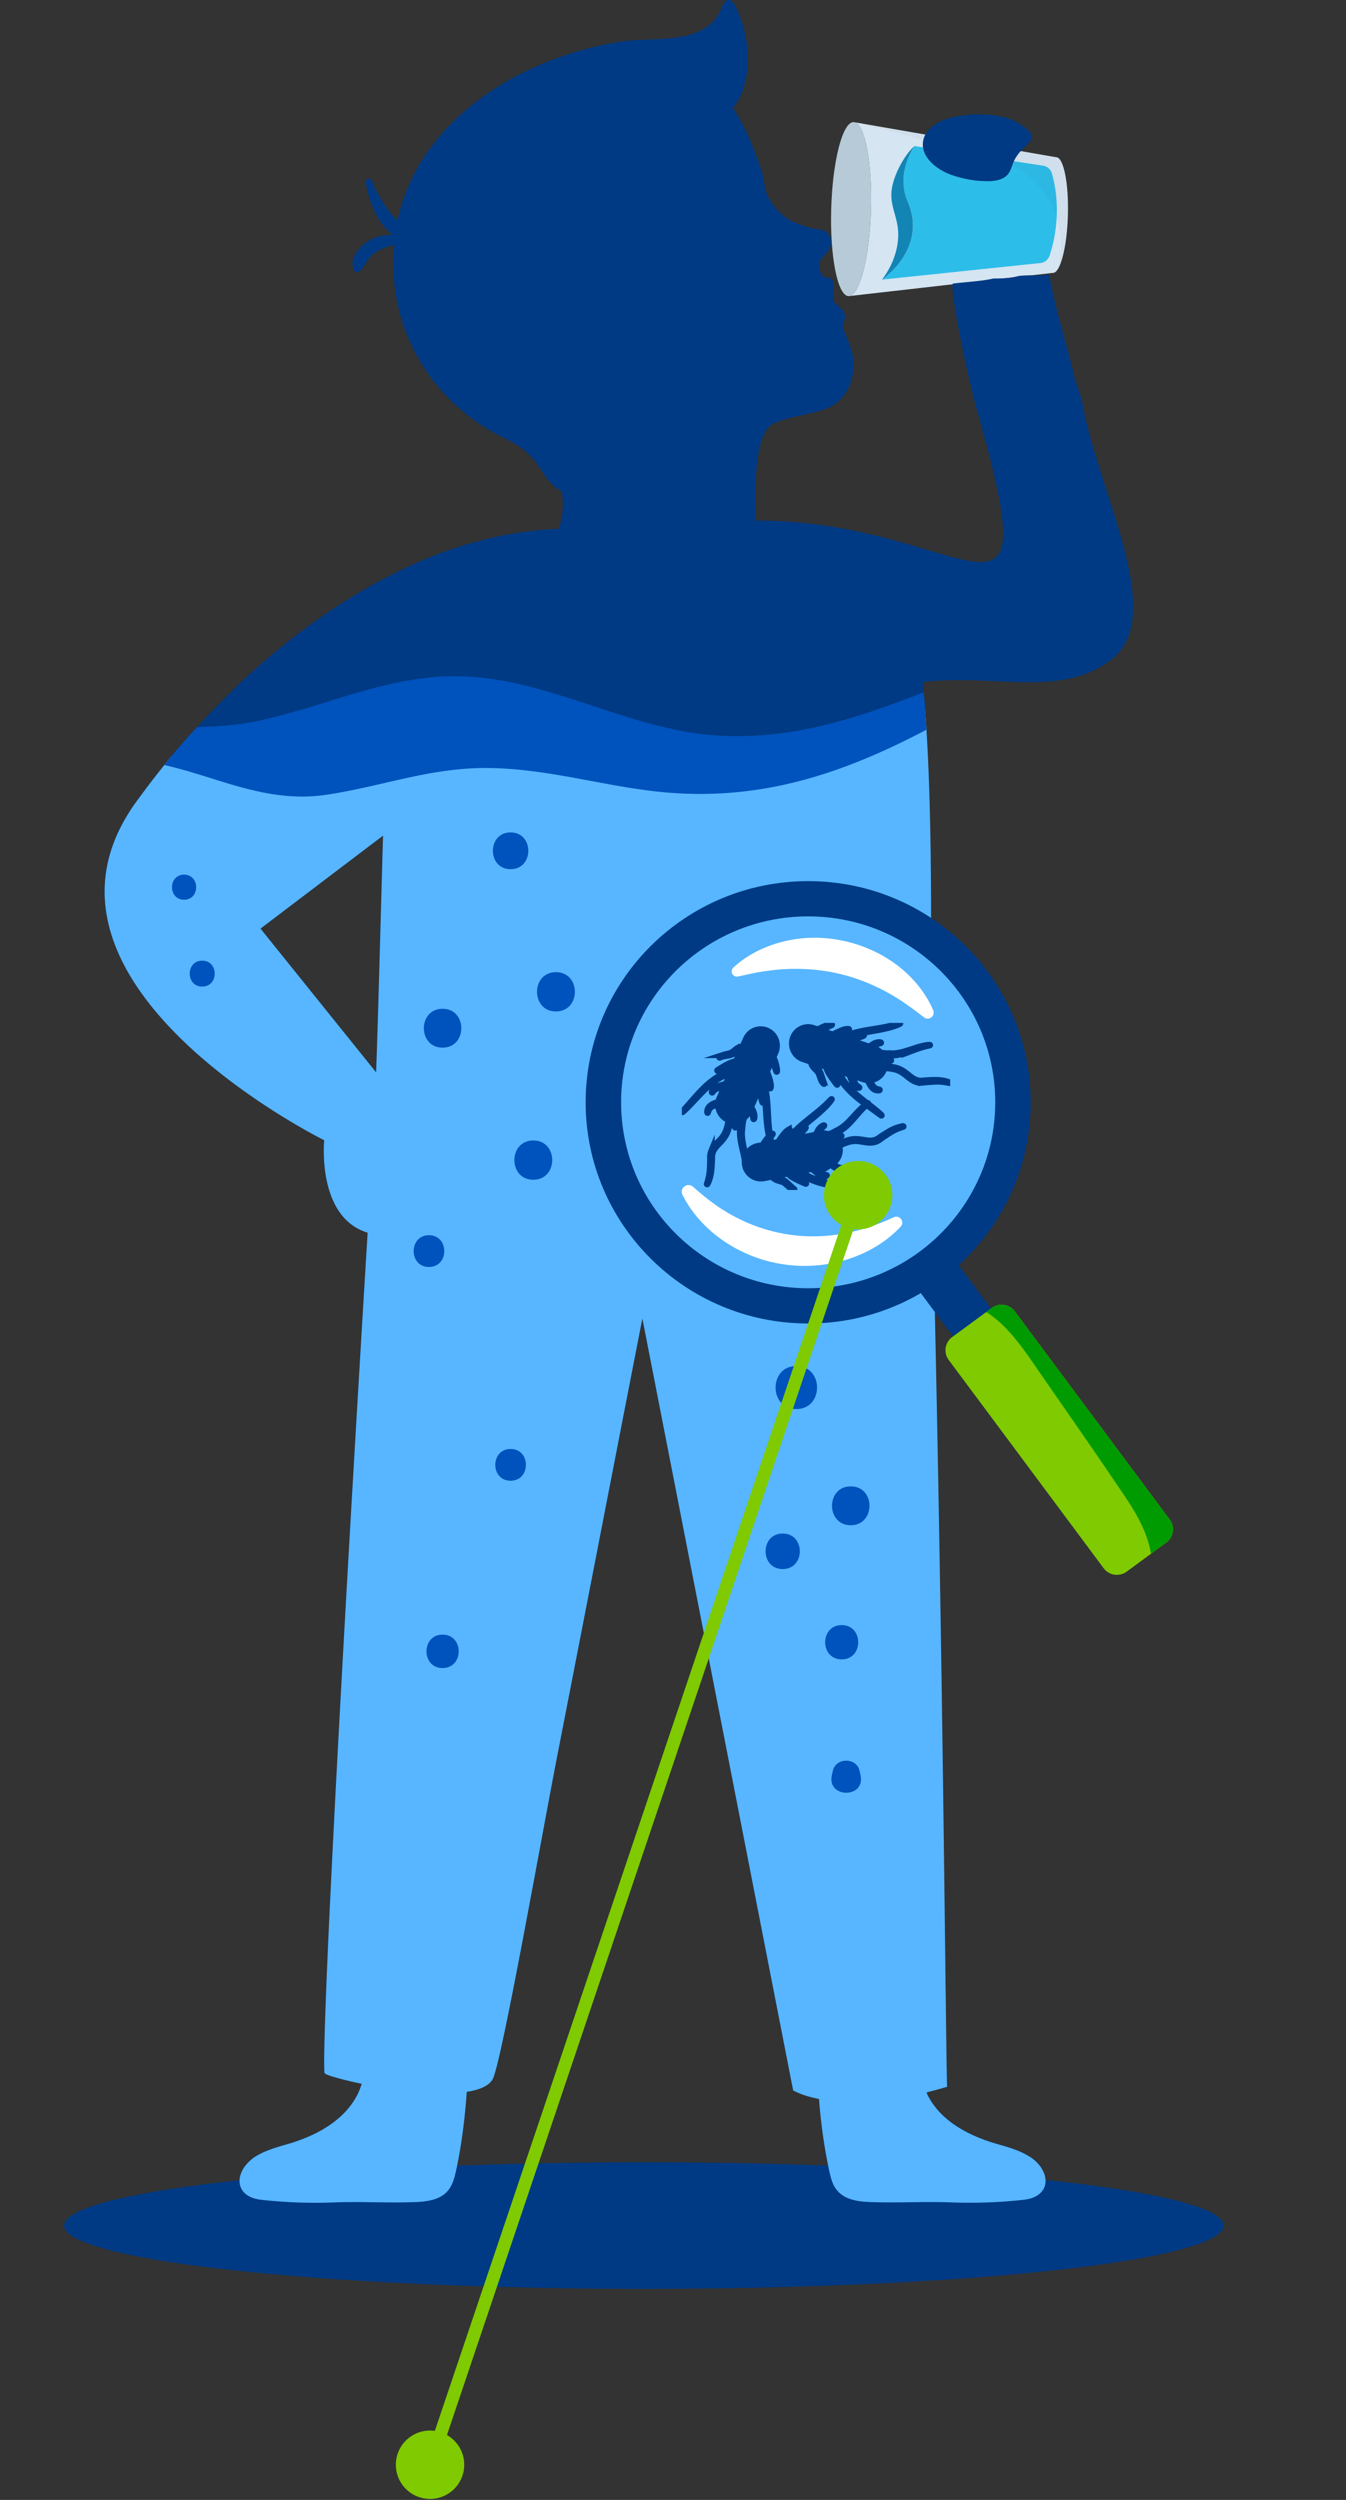 <svg xmlns="http://www.w3.org/2000/svg" width="210" height="390" fill="none" viewBox="0 0 210 390"><rect x="0" y="0" width="210" height="390" fill="#333333" stroke="none"/><clipPath id="a"><path d="m129.289 46.11.792-27.15 36.925 1.077-.793 27.15z"/></clipPath><clipPath id="b"><path d="M16.32 0h193.547v343.645H16.32z"/></clipPath><clipPath id="c"><path d="M91.37 137.458h91.638v108.229H91.37z"/></clipPath><clipPath id="d"><path d="M106.379 159.578h41.87v26.07h-41.87z"/></clipPath><ellipse cx="100.454" cy="347.2" fill="#003a84" rx="90.454" ry="9.875"/><g clip-path="url(#a)"><path fill="#b6cad8" d="M135.891 32.716c.219-7.497-.993-13.615-2.707-13.665s-3.28 5.987-3.499 13.484c-.219 7.497.993 13.616 2.707 13.666s3.28-5.987 3.499-13.485z"/><path fill="#d5e5f2" d="M133.371 19.083c1.614.471 2.73 6.411 2.52 13.633-.211 7.222-1.672 13.086-3.311 13.464l31.706-3.61c1.138.032 2.178-3.978 2.323-8.958.146-4.98-.659-9.043-1.797-9.077z"/><path fill="#2dbde9" d="m162.743 25.848-20.058-3.066s-3.03 4.151-1.084 8.635c3.214 7.403-3.994 12.205-3.994 12.205l24.711-2.586a1.692 1.692 0 0 0 1.429-1.145c.702-2.095 1.964-7.123.374-12.82a1.697 1.697 0 0 0-1.377-1.223z"/><path fill="#1285b4" d="M141.601 31.417c-1.946-4.484 1.084-8.635 1.084-8.635-1.566 1.317-3.64 5.035-3.623 7.625.013 1.91.765 3.206 1.01 5.1.331 2.55-.512 5.558-2.465 8.115 0 0 7.208-4.802 3.994-12.205z"/><path fill="#231f20" d="m164.812 24.535-31.441-5.452 21.742 5.648c7.417 1.927 11.937 9.558 9.926 16.986-.042.155-.086.312-.132.47.874-1.113 1.585-4.522 1.703-8.575.145-4.98-.66-9.043-1.798-9.077z" opacity=".03"/></g><g clip-path="url(#b)"><path fill="#1678c3" d="M91.58 67.375v14.318c13.307 8.277 22.503 0 22.503 0V71.42z"/><path fill="#003a84" d="M158.074 25.413c-.23.574-.385 1.194-.758 1.692-.743.979-2.122 1.177-3.348 1.163-1.9-.02-3.791-.362-5.58-1.005-2.33-.84-4.774-2.813-4.363-5.26.35-2.074 2.583-3.254 4.631-3.716 3.065-.692 7.815-.749 10.544 1.104 4.016 2.73.237 2.623-1.132 6.025zM167.604 58.854c-.414-2.54-2.663-9.33-3.95-16.038-1.789.331-2.765 0-4.74.238-1.288.374-2.765.395-3.95.395-1.58.395-3.95.51-6.32.79-.395 1.975 2.765 16.195 3.555 18.96 11.747 41.114-.79 18.01-34.24 18.01-.29-6.544.041-13.673 2.533-15.01 2.58-1.332 5.863-1.415 8.562-2.5 2.745-1.124 4.032-3.836 4.115-6.672.083-1.752-.625-3.292-1.246-4.878-.166-.42-.414-.793-.414-1.25 0-.29.124-.586.207-.835a.949.949 0 0 0 .124-.46c.083-.835-.584-1.5-1.204-2.002-.207-.207-.497-.456-.584-.752-.042-.166-.042-.373-.042-.585 0-.54 0-1.084.042-1.623 0-.332 0-.71-.207-.96-.249-.373-.626-.332-.998-.42-.248-.04-.455-.165-.667-.456-.289-.544-.496-1.332-.289-1.918.041-.083.082-.208.165-.332.373-.669 1.163-1.167 1.453-1.96.29-.751.216-1.637-.331-2.209-.694-.719-1.996-.627-2.911-.876-1.121-.373-2.161-.627-3.158-1.25a9.36 9.36 0 0 1-3.242-3.504c-.667-1.291-.584-2.711-1.039-4.086-1.163-3.417-2.409-6.755-4.488-9.799.456-.585.874-1.208 1.205-1.918 1.913-4.334 1.246-10.09-.915-14.175-.207-.373-.543-.793-.956-.793-.543 0-.833.627-1.04 1.125-2.367 6.17-10.391 4.542-15.67 5.377-15.38 2.375-31.51 11.883-34.958 27.93-.455-.502-.942-1.01-1.329-1.544-1.007-1.398-2.027-2.947-2.62-4.626-.221-.622-1.122-.373-.998.291.496 2.794 1.788 6.336 4.239 8.088-1.623 0-3.242.374-4.529 1.457-1.205 1.042-2.327 2.629-1.453 4.169.166.249.584.332.79.083.957-1 1.33-2.25 2.534-3.002.874-.544 1.83-.876 2.828-1.167-1.122 12.755 5.568 24.472 17.004 30.057.873.46 1.613.848 2.243 1.25 1.683 1.074 2.663 2.166 4.157 4.5.874 1.332 1.789 2.209 2.786 2.711.373 2.002.124 4.003-.455 5.797-3.701.166-8.189.71-12.511 1.96 0 0-6.984 1.374-17.169 7.128-6.07 3.459-13.22 8.42-20.7 15.591a133.727 133.727 0 0 0-6.07 6.253c-1.351 1.48-2.744 3.002-4.073 4.63-.331.415-.708.876-1.04 1.291a170.949 170.949 0 0 0-4.363 5.713c-20.493 28.226 29.308 52.818 29.308 52.818s-1.205 12.007 6.777 14.424c-4.529 74.582-7.15 125.818-6.736 131.07 0 .291 2.45 1.001 5.821 1.711-.207.581-.386 1.121-.667 1.669-2.004 3.957-6.193 6.295-10.391 7.586-1.122.332-2.244.627-3.324 1.042-.833.291-1.582.669-2.327 1.125-3.324 2.292-3.283 6.212 1.04 6.673 3.7.415 7.439.544 11.182.415 4.032-.166 8.106.083 12.18-.042 2.078-.041 4.446-.207 5.78-1.835.707-.876.997-2.001 1.245-3.127.874-4.044 1.37-8.129 1.665-12.256 1.954-.291 3.448-.918 4.032-1.96 1.329-2.375 7.15-35.184 9.936-49.696 4.488-22.968 8.939-45.983 13.427-68.993l23.527 120.437c1.205.627 2.58 1.042 4.033 1.332.289 3.754.791 7.461 1.582 11.132.248 1.125.496 2.25 1.246 3.126 1.328 1.623 3.701 1.794 5.779 1.836 4.074.124 8.148-.125 12.18.041 3.743.125 7.44 0 11.141-.415 4.322-.456 4.405-4.376 1.039-6.672a11.416 11.416 0 0 0-2.285-1.126c-1.08-.419-2.202-.71-3.324-1.042-4.24-1.291-8.479-3.583-10.433-7.585-.041-.083-.083-.249-.124-.332 1.954-.498 3.2-.876 3.2-.876-.207-4.294-8.174-187.932-3.242-211.699-.041-1.125-.124-2.209-.206-3.292-.042-.877-.125-1.711-.207-2.546 0-.373-.042-.71-.083-1.084 0-.166-.042-.332-.042-.498 11.143-1.34 21.063 2.518 29.127-3.315 9.394-6.756-1.972-26.473-4.344-40.685zM58.682 167.297l-18.043-22.43 19.123-14.507c-.372 12.755-.708 26.432-1.08 36.937z"/><path fill="#57b6ff" d="M160.73 336.512a11.416 11.416 0 0 0-2.285-1.126c-1.081-.419-2.203-.71-3.325-1.042-4.239-1.291-8.478-3.583-10.432-7.585-.042-.083-.083-.249-.124-.332 1.954-.498 3.2-.876 3.2-.876-.207-4.294-.708-78.083-2.492-144.536-.456-17.384.749-48.192-.957-70.455-5.071 2.374-10.06 4.837-15.38 6.46-20.824 6.294-40.49-11.713-61.314-4.754-4.57 1.545-8.732 4.251-13.385 5.625-8.855 2.67-18.332.249-27.56.166-1.789 2.209-3.619 4.543-5.403 7.005-20.493 28.226 29.308 52.817 29.308 52.817s-1.205 12.008 6.777 14.424c-4.529 74.583-7.15 125.819-6.736 131.071 0 .291 2.45 1.001 5.821 1.711-.207.581-.386 1.12-.666 1.669-2.005 3.957-6.194 6.294-10.392 7.586-1.122.332-2.244.627-3.324 1.042-.832.29-1.582.668-2.327 1.125-3.324 2.292-3.283 6.211 1.04 6.672 3.7.415 7.439.545 11.182.415 4.032-.166 8.106.083 12.18-.041 2.078-.042 4.446-.208 5.78-1.835.707-.876.997-2.002 1.245-3.127.874-4.044 1.37-8.129 1.665-12.257 1.954-.29 3.448-.917 4.032-1.959 1.33-2.375 7.15-35.184 9.937-49.696 4.487-22.969 8.938-45.983 13.426-68.994l23.527 120.437c1.205.627 2.58 1.043 4.033 1.333.29 3.754.791 7.461 1.582 11.132.248 1.125.496 2.25 1.246 3.126 1.328 1.623 3.701 1.794 5.779 1.835 4.074.125 8.148-.124 12.18.042 3.743.124 7.44 0 11.141-.415 4.322-.457 4.405-4.376 1.039-6.673zM58.683 167.297l-18.043-22.43 19.123-14.507c-.372 12.755-.708 26.432-1.08 36.937z"/><g fill="#0052bc"><path d="M144.521 113.852c-13.261 6.963-26.563 11.505-42.775 9.546-8.603-1.043-16.627-3.459-25.4-3.583-9.145-.125-16.543 2.836-25.399 4.168-9.393 1.416-17.127-2.836-25.316-4.63.33-.415.708-.876 1.039-1.291a90.065 90.065 0 0 1 4.074-4.629c2.869-.083 5.82-.249 8.855-.835 11.555-2.333 21.409-7.715 33.423-7.046 13.137.71 25.068 8.088 38.076 9.13 12.015.959 22.447-2.587 33.004-6.672.083.834.166 1.669.207 2.545.083 1.084.166 2.167.207 3.293zM28.721 136.452c-2.506 0-2.51 3.91 0 3.91s2.51-3.91 0-3.91zM31.548 149.871c-2.593 0-2.598 4.039 0 4.039s2.598-4.039 0-4.039zM66.926 192.7c-3.178 0-3.182 4.953 0 4.953s3.181-4.953 0-4.953zM69.05 157.378c-3.885 0-3.894 6.059 0 6.059s3.895-6.059 0-6.059zM83.203 177.921c-3.927 0-3.936 6.124 0 6.124s3.936-6.124 0-6.124zM86.737 151.665c-3.926 0-3.935 6.123 0 6.123s3.936-6.123 0-6.123zM79.663 129.863c-3.679 0-3.683 5.731 0 5.731s3.683-5.731 0-5.731zM69.05 255.012c-3.343 0-3.347 5.211 0 5.211s3.347-5.211 0-5.211zM79.662 226.049c-3.177 0-3.182 4.952 0 4.952s3.182-4.952 0-4.952zM122.115 239.242c-3.555 0-3.559 5.538 0 5.538s3.559-5.538 0-5.538zM105.136 192.566c-3.343 0-3.348 5.211 0 5.211 3.347 0 3.347-5.211 0-5.211zM102.307 165.766c-3.136 0-3.14 4.883 0 4.883s3.14-4.883 0-4.883zM119.996 188.628c-3.844 0-3.854 5.995 0 5.995 3.853 0 3.853-5.995 0-5.995zM124.239 213.11c-4.304 0-4.313 6.709 0 6.709s4.313-6.709 0-6.709zM132.732 231.882c-3.885 0-3.895 6.059 0 6.059 3.894 0 3.894-6.059 0-6.059zM131.317 253.527c-3.426 0-3.435 5.34 0 5.34 3.434 0 3.434-5.34 0-5.34zM134.246 276.874c-.051-.221-.106-.443-.157-.664-.482-2.047-3.65-2.052-4.133 0l-.157.664c-.873 3.726 5.329 3.749 4.447 0zM124.948 151.641c-3.048 0-3.058 4.755 0 4.755s3.058-4.755 0-4.755z"/></g><g clip-path="url(#c)"><path fill="#003a84" d="m146.718 193.542-5.917 4.348 32.309 43.428 5.917-4.348z"/><path fill="#7fca01" d="m181.966 240.64-2.385 1.753-3.802 2.793a2.579 2.579 0 0 1-3.592-.535l-24.172-32.49a2.542 2.542 0 0 1 .539-3.57l5.302-3.897.884-.649a2.578 2.578 0 0 1 3.592.535l24.172 32.49a2.541 2.541 0 0 1-.538 3.57z"/><path fill="#009b00" d="m181.966 240.64-2.385 1.753c-.773-4.423-3.309-7.801-5.774-11.455-3.776-5.598-7.655-11.116-11.489-16.664-2.27-3.285-4.662-6.998-7.997-9.307a4.114 4.114 0 0 0-.466-.273l.885-.65a2.578 2.578 0 0 1 3.592.535l24.172 32.49a2.544 2.544 0 0 1-.538 3.571z"/><path fill="#003a84" d="M126.09 206.473c19.175 0 34.719-15.449 34.719-34.506s-15.544-34.506-34.719-34.506c-19.174 0-34.719 15.449-34.719 34.506s15.545 34.506 34.719 34.506z"/><path fill="#57b6ff" d="M126.09 200.974c16.119 0 29.186-12.987 29.186-29.007s-13.067-29.007-29.186-29.007-29.186 12.987-29.186 29.007 13.067 29.007 29.186 29.007z"/><path fill="#fff" d="M140.521 191.365c-4.499 4.817-11.735 6.871-18.243 5.882-6.529-.923-12.863-4.964-15.807-10.864-.491-1.025.745-1.983 1.623-1.269 1.093.957 2.242 1.942 3.43 2.778 3.404 2.425 7.324 4.063 11.458 4.691 5.65.885 11.291-.26 16.451-2.681.927-.427 1.776.705 1.088 1.463zM114.4 150.967c2.21-2.077 5.047-3.419 7.988-4.127 8.592-2.076 18.608 1.849 22.746 9.769.163.339.324.675.468 1.019.363.897-.708 1.675-1.459 1.072-1.32-1.013-2.664-2.044-4.076-2.921-2.929-1.845-6.201-3.234-9.56-3.963-3.036-.675-6.269-.829-9.411-.527-.48.048-1.464.172-1.943.246-1.326.202-2.677.509-3.99.799-.804.199-1.363-.792-.762-1.367z"/><g fill="#003a84" stroke="#003a84" stroke-miterlimit="10" clip-path="url(#d)"><path d="M138.528 160.158c-.587.128-1.293.248-2.081.374-.787.128-1.658.262-2.562.473-.903.21-1.751.489-2.482.84-.03.013-.056.029-.086.042l-1.039-.347.188-.096c.535-.271 1.015-.511 1.374-.65.358-.147.591-.168.595-.203 0-.019-.061-.04-.175-.044a1.881 1.881 0 0 0-.475.067c-.391.099-.897.321-1.433.594-.145.072-.285.147-.418.217l-1.993-.668c.066-.038.134-.076.203-.112.881-.464 1.662-.72 1.641-.794-.015-.067-.843.076-1.761.559a4.244 4.244 0 0 0-.403.24l-.753-.251a2.482 2.482 0 0 0-3.146 1.606c-.431 1.325.279 2.754 1.584 3.191l1.241.416s.001.017.005.029c.017.051.015.036.017.076a1.163 1.163 0 0 0 .094.361c.139.315.399.568.648.816.124.124.24.247.323.371.021.032.04.061.057.093l.05.105c.032.071.063.141.091.212.109.279.184.551.28.773.094.223.205.389.294.488.088.102.15.145.163.134.032-.027-.148-.254-.284-.689-.069-.216-.124-.488-.227-.792a3.515 3.515 0 0 0-.089-.231c-.017-.038-.034-.078-.053-.116a1.19 1.19 0 0 0-.067-.122 2.628 2.628 0 0 0-.354-.414c-.252-.252-.489-.481-.613-.733a.837.837 0 0 1-.07-.187c-.008-.031-.013-.059-.019-.09l2.132.714c.002.015.004.03.008.047.067.352.276.796.56 1.235.285.441.569.809.766 1.08.202.269.32.441.354.424.032-.015-.032-.223-.198-.527-.161-.303-.425-.693-.701-1.124-.256-.397-.461-.767-.574-1.065l1.219.409c.036.067.072.131.107.2.204.38.412.781.644 1.193.058.103.118.206.181.309l.097.156.11.151c.144.197.299.393.459.584a14.11 14.11 0 0 0 2.034 1.943c.674.538 1.304.985 1.829 1.364 1.054.754 1.682 1.248 1.705 1.222.024-.029-.567-.579-1.594-1.372-.512-.401-1.129-.863-1.788-1.405-.658-.542-1.353-1.174-1.985-1.926a10.307 10.307 0 0 1-.45-.57l-.103-.141-.092-.147c-.063-.099-.121-.201-.179-.302-.226-.393-.433-.78-.638-1.149l1.795.602c.032.055.064.112.094.177.089.183.17.397.256.628.089.229.181.452.294.645s.25.353.391.454c.141.103.275.149.367.166s.145.01.151-.008c.011-.04-.187-.097-.398-.303a1.625 1.625 0 0 1-.299-.429 6.053 6.053 0 0 1-.259-.624 5.268 5.268 0 0 0-.262-.596l1.944.651c.203.069.408.105.611.118.029.058.059.117.087.176.141.29.277.578.45.82.171.243.391.428.604.512.212.09.397.097.517.093.123-.005.188-.028.188-.045 0-.02-.065-.033-.178-.058-.113-.026-.275-.063-.446-.16a1.393 1.393 0 0 1-.486-.483c-.147-.223-.271-.504-.414-.799l-.028-.056a2.493 2.493 0 0 0 2.239-1.729c.017-.053.03-.107.044-.16.525.031 1.127.071 1.75.242a3.724 3.724 0 0 1 1.07.493c.349.221.678.507 1.035.788.358.278.744.538 1.175.668a2.366 2.366 0 0 0 .961.089c.051-.005.104-.011.153-.021l.075-.013.022-.004h.036c.777-.061 1.468-.131 2.049-.126.582 0 1.049.071 1.369.13.319.061.496.105.502.086.006-.017-.162-.094-.48-.187a6.028 6.028 0 0 0-1.387-.218c-.593-.03-1.296.021-2.068.067h-.036c-.015 0-.043.008-.049.008l-.069.011a2.714 2.714 0 0 1-.427.027 2.2 2.2 0 0 1-.578-.097c-.384-.119-.74-.357-1.09-.63s-.688-.565-1.059-.798a4.583 4.583 0 0 0-.563-.305 4.01 4.01 0 0 0-.581-.202c-.647-.166-1.25-.193-1.771-.203.051-.294.053-.585.004-.868.164-.042.314-.069.448-.078.331-.025.542.027.553-.012.013-.03-.186-.152-.555-.177a2.006 2.006 0 0 0-.497.036 2.516 2.516 0 0 0-.339-.746c.175.025.35.042.525.052.149.007.296.011.441.007h.094l.109.01a5.733 5.733 0 0 0 1.052-.044 8.822 8.822 0 0 0 1.494-.351c.455-.145.873-.298 1.253-.435a18.543 18.543 0 0 1 1.816-.581c.437-.108.683-.145.681-.166 0-.015-.254-.015-.702.063-.447.077-1.085.249-1.853.502-.384.126-.804.269-1.255.401a9.12 9.12 0 0 1-1.46.319 5.694 5.694 0 0 1-1.005.03l-.104-.007h-.032l-.036-.002h-.052a6.311 6.311 0 0 1-1.197-.107 2.481 2.481 0 0 0-1.046-.683l-.39-.13.186-.141c.322-.245.636-.401.885-.475.246-.077.414-.102.414-.14 0-.034-.171-.078-.452-.044a1.799 1.799 0 0 0-.48.136c-.173.074-.35.181-.521.307-.117.088-.224.176-.325.258l-3.135-1.052a6.29 6.29 0 0 1 .329-.12c.521-.168 1.018-.279 1.372-.395.353-.113.56-.219.549-.254-.011-.034-.235.008-.595.073-.357.068-.859.149-1.407.324a3.774 3.774 0 0 0-.606.254l-.499-.168a13.306 13.306 0 0 1 2.289-.737c.892-.208 1.755-.349 2.542-.49a29.63 29.63 0 0 0 2.083-.431c1.178-.3 1.861-.634 1.848-.664-.015-.039-.713.23-1.889.48z"/><path d="M128.317 172.843c-.451.4-1.01.855-1.637 1.355s-1.321 1.047-2.01 1.677c-.688.63-1.294 1.292-1.765 1.96l-.054.08-1.075.21c.04-.057.079-.116.119-.176.335-.5.64-.948.886-1.248.241-.305.435-.439.422-.471-.008-.017-.074-.006-.175.048a1.747 1.747 0 0 0-.382.294c-.294.28-.631.723-.968 1.225-.09.135-.178.267-.261.397l-2.061.4.124-.198c.548-.842 1.105-1.45 1.05-1.504-.045-.051-.7.485-1.27 1.359a5.475 5.475 0 0 0-.237.408l-.777.151c-1.351.263-2.236 1.588-1.976 2.958s1.566 2.267 2.917 2.004l1.281-.25s.012.015.019.021c.04.036.032.023.053.059a1.09 1.09 0 0 0 .256.267c.275.206.623.3.958.393.167.048.327.096.461.162a.971.971 0 0 1 .094.056l.096.066c.062.046.122.092.18.14.23.191.426.391.618.536.19.149.366.239.491.282.126.046.199.052.207.037.015-.038-.252-.149-.58-.462-.165-.155-.344-.367-.579-.58a2.777 2.777 0 0 0-.189-.159c-.034-.024-.067-.051-.101-.076a1.47 1.47 0 0 0-.119-.074 2.51 2.51 0 0 0-.508-.187c-.342-.096-.659-.178-.888-.336a1.008 1.008 0 0 1-.153-.128l-.058-.069 2.204-.429a.498.498 0 0 0 .03.038c.227.273.625.557 1.082.8.459.244.884.427 1.189.564.305.136.491.226.512.195.021-.03-.136-.179-.425-.361-.288-.185-.706-.395-1.154-.633-.414-.22-.77-.443-1.012-.647l1.261-.246.19.122c.359.231.733.479 1.134.723.1.061.204.122.307.181l.162.088.167.078c.222.102.45.195.683.283.934.351 1.863.555 2.71.693.847.135 1.613.215 2.253.288 1.281.137 2.068.259 2.075.223.008-.036-.773-.225-2.053-.41-.638-.098-1.4-.195-2.235-.344-.836-.149-1.747-.357-2.657-.7a11.803 11.803 0 0 1-.668-.275l-.158-.072-.151-.082c-.102-.058-.201-.117-.301-.176-.386-.231-.753-.468-1.108-.687l1.857-.363c.054.033.111.067.167.107.166.117.339.264.525.422.189.156.375.307.567.418.192.112.387.185.561.204a.911.911 0 0 0 .4-.036c.091-.031.132-.063.126-.08-.009-.04-.208.007-.493-.069a1.6 1.6 0 0 1-.466-.227c-.168-.111-.339-.26-.527-.416a5.063 5.063 0 0 0-.514-.391l2.012-.392c.21-.04.406-.11.592-.198.053.036.108.073.16.111.264.183.52.368.787.494.265.128.548.179.773.149.228-.027.394-.111.497-.174.104-.065.151-.118.141-.132-.009-.017-.073.004-.184.039-.111.032-.271.08-.467.08a1.385 1.385 0 0 1-.657-.182c-.235-.124-.477-.305-.745-.494l-.05-.034a2.54 2.54 0 0 0 1.125-2.616c-.01-.056-.025-.107-.04-.161.474-.233 1.018-.496 1.645-.652a3.62 3.62 0 0 1 1.17-.1c.411.021.836.109 1.284.176.446.067.907.103 1.345.004a2.377 2.377 0 0 0 .883-.397 2.37 2.37 0 0 0 .124-.094l.06-.047c.013-.012.012-.01.019-.014l.03-.021c.649-.435 1.22-.838 1.729-1.12a7.617 7.617 0 0 1 1.258-.563c.308-.105.483-.154.479-.174-.003-.017-.186-.001-.508.075a6.075 6.075 0 0 0-1.315.494c-.533.267-1.123.66-1.775 1.08l-.03.019a.203.203 0 0 0-.039.031l-.057.044c-.037.028-.075.057-.114.084a2.197 2.197 0 0 1-.798.349c-.392.086-.817.055-1.254-.012-.436-.064-.873-.152-1.307-.173a3.751 3.751 0 0 0-1.242.122c-.646.174-1.182.45-1.645.698a2.526 2.526 0 0 0-.414-.759c.122-.118.243-.216.352-.29.278-.185.487-.244.478-.283-.004-.032-.237-.04-.57.121a2.12 2.12 0 0 0-.416.276 2.56 2.56 0 0 0-.653-.484 6.131 6.131 0 0 0 .869-.426l.047-.029.015-.009.019-.01.098-.047a5.632 5.632 0 0 0 .896-.556c.436-.33.807-.692 1.136-1.044.33-.351.619-.69.887-.998.528-.616.976-1.095 1.307-1.402.33-.309.527-.464.516-.481-.009-.013-.228.112-.581.403-.356.288-.83.751-1.378 1.354-.275.3-.572.632-.903.972a9.146 9.146 0 0 1-1.124 1 5.498 5.498 0 0 1-.679.429c-.06.033-.122.063-.184.094l-.094.044-.029.013-.03.017-.045.027c-.12.07-.245.137-.372.2a6.84 6.84 0 0 1-.725.298 2.428 2.428 0 0 0-1.242-.08l-.403.078c.032-.071.062-.143.096-.216a2.95 2.95 0 0 1 .546-.851c.179-.189.312-.292.294-.326-.015-.031-.187.015-.416.185-.115.086-.239.204-.354.355s-.218.332-.307.527c-.06.135-.111.263-.16.387l-3.244.632c.072-.09.149-.178.232-.267.376-.405.756-.747 1.008-1.021.254-.273.384-.47.358-.495-.027-.025-.202.122-.484.357-.28.237-.679.555-1.072.977a3.629 3.629 0 0 0-.407.521l-.516.101a13.476 13.476 0 0 1 1.645-1.772c.679-.623 1.366-1.172 1.985-1.684a28.285 28.285 0 0 0 1.611-1.406c.886-.844 1.321-1.473 1.295-1.492-.03-.027-.512.553-1.419 1.353z"/><path d="M119.945 175.957a42.724 42.724 0 0 1-.145-2.137c-.041-.807-.081-1.699-.19-2.634-.109-.933-.293-1.818-.559-2.591l-.032-.092.452-1.011.073.2c.209.567.394 1.078.493 1.454.106.376.102.613.136.621.019.003.047-.058.062-.174a1.919 1.919 0 0 0-.015-.485c-.057-.404-.218-.939-.429-1.507a31.847 31.847 0 0 0-.168-.445l.866-1.937c.03.071.06.143.088.218.362.939.529 1.751.604 1.738.068-.008.016-.859-.361-1.836a4.158 4.158 0 0 0-.194-.431l.328-.731c.568-1.271.013-2.769-1.24-3.343a2.475 2.475 0 0 0-3.297 1.257l-.538 1.206c-.01 0-.019 0-.029.002-.052.012-.035.012-.077.01-.039 0-.079 0-.12.004a1.032 1.032 0 0 0-.243.051c-.324.107-.6.344-.869.565a2.92 2.92 0 0 1-.397.288c-.034.017-.064.033-.098.046l-.109.04a5.391 5.391 0 0 1-.217.069c-.286.08-.561.126-.788.2a1.898 1.898 0 0 0-.512.244c-.109.079-.158.136-.149.151.023.035.266-.124.706-.214.22-.047.493-.074.802-.145.077-.017.156-.038.235-.064l.12-.041a.967.967 0 0 0 .128-.055c.164-.086.305-.198.444-.313.275-.229.523-.443.783-.54a.853.853 0 0 1 .192-.051c.03-.006.06-.008.09-.01l-.927 2.072c-.015 0-.03 0-.047.004-.352.031-.81.195-1.271.433-.461.239-.854.487-1.142.659-.286.173-.466.277-.453.311.011.034.222-.01.536-.143.314-.132.726-.355 1.176-.588.416-.216.802-.382 1.105-.466l-.531 1.187a9.906 9.906 0 0 1-.207.086c-.393.164-.809.332-1.238.523a11.56 11.56 0 0 0-.322.149l-.166.082-.16.094c-.208.125-.415.259-.62.4-.823.571-1.523 1.224-2.123 1.844-.599.622-1.105 1.21-1.532 1.698-.85.983-1.404 1.563-1.379 1.59.024.026.626-.51 1.515-1.462.446-.473.965-1.046 1.567-1.653.602-.605 1.295-1.24 2.098-1.797.202-.14.403-.271.606-.393l.151-.09.154-.078c.105-.052.209-.101.314-.149.409-.187.811-.353 1.195-.521l-.781 1.746a1.957 1.957 0 0 1-.184.076c-.188.071-.408.128-.642.193a4.382 4.382 0 0 0-.664.227 1.488 1.488 0 0 0-.487.347.98.98 0 0 0-.202.352c-.026.091-.024.145-.007.152.037.016.114-.177.338-.368.113-.095.266-.183.454-.256.186-.074.405-.131.638-.196.214-.059.423-.122.611-.201l-.844 1.891a2.562 2.562 0 0 0-.183.605l-.181.069c-.299.111-.596.218-.852.366-.256.147-.461.35-.567.556a1.264 1.264 0 0 0-.146.511c-.008.124.007.193.024.195.019 0 .04-.063.075-.174.038-.11.091-.271.204-.433.111-.164.288-.319.525-.439.235-.124.523-.219.828-.332a.537.537 0 0 1 .056-.021 2.53 2.53 0 0 0 1.457 2.443c.05.023.101.042.152.061-.085.527-.188 1.128-.423 1.738a3.848 3.848 0 0 1-.597 1.029c-.254.326-.568.628-.882.96-.313.33-.606.692-.78 1.112a2.457 2.457 0 0 0-.169.642 3.107 3.107 0 0 0-.017.477l.006.078v.059c-.027.79-.03 1.494-.098 2.078a7.872 7.872 0 0 1-.273 1.365c-.094.316-.156.49-.139.498.015.007.109-.153.235-.464.124-.311.271-.779.361-1.374.094-.595.117-1.311.155-2.093v-.037c.003-.015 0-.044 0-.051l-.004-.071c0-.048-.002-.095 0-.143 0-.095.009-.193.023-.29.026-.193.077-.386.158-.571.156-.374.427-.708.733-1.032.305-.324.627-.634.894-.983.13-.173.256-.349.36-.536.103-.185.19-.376.259-.565.232-.633.322-1.238.388-1.763.282.082.57.114.853.095.024.17.033.325.028.46-.012.336-.085.544-.049.559.028.016.169-.172.233-.542.025-.147.03-.318.017-.505.269-.044.527-.134.768-.262a6.46 6.46 0 0 0-.16.968l-.006.055v.017l-.005.021-.019.109c-.011.072-.023.145-.03.216a5.948 5.948 0 0 0-.04.847c.013.551.092 1.069.185 1.544.092.475.199.912.291 1.309.192.794.318 1.441.375 1.891.06.452.069.704.09.704.015 0 .041-.254.013-.715-.026-.46-.128-1.123-.295-1.924-.083-.401-.177-.838-.26-1.309a9.457 9.457 0 0 1-.156-1.508 5.59 5.59 0 0 1 .077-1.017l.019-.103.006-.032.003-.037.006-.053a6.146 6.146 0 0 1 .233-1.195 2.49 2.49 0 0 0 .781-.982l.17-.378c.039.066.079.133.118.202.205.351.326.685.371.943.049.257.054.427.094.431.034.004.096-.164.09-.452a1.848 1.848 0 0 0-.081-.498 2.686 2.686 0 0 0-.246-.558c-.074-.127-.149-.244-.218-.355l1.364-3.049c.03.111.058.225.083.345.109.544.163 1.058.24 1.426.074.368.157.59.192.58.036-.008.017-.237-.007-.607-.03-.368-.055-.883-.168-1.454a3.783 3.783 0 0 0-.184-.637l.216-.485c.221.721.379 1.528.478 2.385.11.922.155 1.807.211 2.617.053.807.117 1.536.201 2.146.168 1.222.424 1.945.454 1.934.038-.01-.151-.745-.269-1.956z"/></g></g></g><path fill="#7fca00" d="M138.621 183.998a5.334 5.334 0 1 0-9.466 4.92 5.334 5.334 0 0 0 9.466-4.92zm-66.78 198.08a5.334 5.334 0 1 0-9.465 4.921 5.334 5.334 0 0 0 9.465-4.921zm61.1-195.94-66.78 198.08 1.895.639 66.78-198.08z"/></svg>